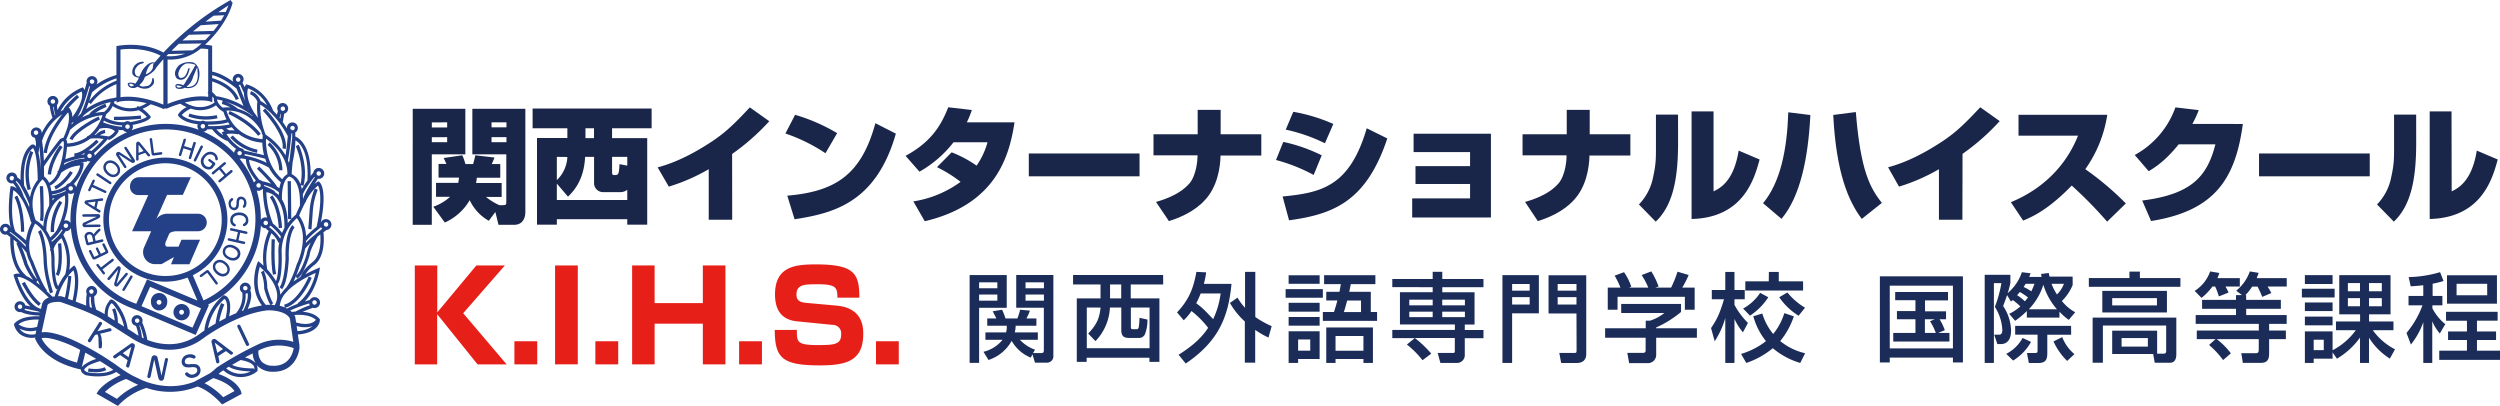 <svg xmlns="http://www.w3.org/2000/svg" viewBox="0 0 916.11 148.77"><defs><style>.cls-1{fill:#244086;}.cls-2{fill:#192649;}.cls-3{fill:#e71f19;}.cls-4{fill:#1b2c58;}</style></defs><g id="レイヤー_2" data-name="レイヤー 2"><g id="レイヤー_1-2" data-name="レイヤー 1"><path class="cls-1" d="M45.05,106.56a.45.45,0,0,0,.63-.17l2.86-4.77a.47.47,0,0,0-.15-.63.49.49,0,0,0-.64.15l-2.85,4.79A.46.46,0,0,0,45.05,106.56Z"/><path class="cls-1" d="M39.56,102.54a.47.47,0,0,0,.65-.07l3-3.62s0,0,.05,0,0,.07,0,.11l-1.37,4.83a.86.86,0,0,0,.26,1,.82.82,0,0,0,1.18-.08l3.4-4a.45.45,0,1,0-.69-.59l-3.2,3.79s0,0-.06,0a.45.45,0,0,1,0-.11l1.24-4.39c.26-.94.3-1.37-.07-1.68a.77.77,0,0,0-1.1.15l-3.4,4A.47.47,0,0,0,39.56,102.54Z"/><path class="cls-1" d="M36.09,96.88a.42.42,0,0,0-.6-.08.44.44,0,0,0-.08.61l2.3,3a.42.42,0,0,0,.6.07.43.43,0,0,0,.09-.6l-.87-1.14,4-3.09a.47.47,0,0,0,.09-.65.47.47,0,0,0-.65-.09L37,98Z"/><path class="cls-1" d="M37.55,89.81,38.62,92c.05.11,0,.15,0,.19L36.94,93l-1-2.09a.42.42,0,0,0-.57-.19.44.44,0,0,0-.21.57l1,2.08-1.41.69a.2.2,0,0,1-.31-.1l-1-2.12a.44.44,0,0,0-.59-.2.45.45,0,0,0-.22.6l1.11,2.28a.82.82,0,0,0,1.14.5l4.35-2.11a.67.67,0,0,0,.34-1l-1.21-2.51a.44.44,0,0,0-.58-.19A.43.43,0,0,0,37.55,89.81Z"/><path class="cls-1" d="M37.33,87.7l-2.28.56-.33-1.37a1.69,1.69,0,0,1,.38-.7l1.64-1.69a.42.42,0,0,0,.09-.4.45.45,0,0,0-.52-.33,6.66,6.66,0,0,0-1.42,1.36,2.86,2.86,0,0,0-.54.8,1.77,1.77,0,0,0-2-.91,1.69,1.69,0,0,0-1.28,2.24l.48,2a.76.76,0,0,0,.92.6l5.07-1.24a.47.47,0,0,0,.34-.56A.45.45,0,0,0,37.33,87.7Zm-4.81,1.17a.16.16,0,0,1-.18-.12l-.41-1.66c-.12-.5-.07-1,.61-1.18a1,1,0,0,1,1.22.74l.44,1.81Z"/><path class="cls-1" d="M36.33,83.18a.46.46,0,1,0,0-.91l-5,.06s-.06,0-.06,0,0,0,.09-.07l4.13-1.93c.88-.41,1.24-.66,1.24-1.15a.78.78,0,0,0-.85-.73l-5.28.06a.47.47,0,0,0-.46.46.47.47,0,0,0,.48.45l4.73,0s0,0,.06,0l-.09.05L30.8,81.55a.88.88,0,0,0-.58.84.83.83,0,0,0,.83.86Z"/><path class="cls-1" d="M31.32,74.81l4.82,3a.55.55,0,0,0,.21.1c.29.07.43-.14.49-.38s0-.38-.25-.52l-1.22-.75.55-2.51,1.42-.16c.26,0,.38-.08.44-.37s0-.5-.28-.56a.59.59,0,0,0-.23,0l-5.65.75A.75.75,0,0,0,31,74,.77.77,0,0,0,31.32,74.81Zm.8-.57L35,73.89l-.41,1.92L32.11,74.3s0,0,0,0S32.11,74.24,32.12,74.24Z"/><path class="cls-1" d="M38.74,69.88l-4.63-2.16.61-1.3a.41.41,0,0,0-.22-.56.42.42,0,0,0-.57.19l-1.59,3.43a.43.43,0,1,0,.78.37l.61-1.3,4.62,2.14a.46.46,0,0,0,.62-.21A.45.45,0,0,0,38.74,69.88Z"/><path class="cls-1" d="M40.62,66.67,36,63.58a.46.46,0,0,0-.63.12.47.47,0,0,0,.13.65l4.63,3.08a.46.46,0,0,0,.64-.12A.47.47,0,0,0,40.62,66.67Z"/><path class="cls-1" d="M40.88,58.81a2.54,2.54,0,0,0-2.31.75c-.88.92-1.15,2.63.51,4.2,2,1.91,3.65,1,4.29.36s1.29-2.49-.55-4.23A3.55,3.55,0,0,0,40.88,58.81Zm1.82,4.68c-.67.71-1.83.71-2.92-.33-1.37-1.31-1.07-2.43-.55-3s1.72-.81,3,.37A2.79,2.79,0,0,1,43.1,62,1.63,1.63,0,0,1,42.7,63.49Z"/><path class="cls-1" d="M46.41,54a.47.47,0,0,0-.64-.14.45.45,0,0,0-.13.64l2.56,4s0,0,0,.06l-.09,0L43.91,55.8a.93.93,0,0,0-1,0,.84.84,0,0,0-.27,1.17l2.85,4.43a.47.47,0,0,0,.64.14.45.45,0,0,0,.13-.63l-2.68-4.17s0-.06,0-.06,0,0,.1,0l3.83,2.48c.82.53,1.22.7,1.62.43a.77.77,0,0,0,.18-1.1Z"/><path class="cls-1" d="M54.85,56.59,51.22,52.2a.77.77,0,0,0-.85-.25.8.8,0,0,0-.48.72v5.7a.75.75,0,0,0,0,.23c.1.27.36.28.59.21s.3-.23.3-.49V56.88L53.2,56l.91,1.11c.15.2.25.29.53.19s.43-.26.33-.53A.58.58,0,0,0,54.85,56.59ZM50.78,56l0-2.92,0,0,0,0,1.82,2.26Z"/><path class="cls-1" d="M59,55.73l-2.5.33c-.05,0-.07,0-.08-.06l-.67-5a.45.45,0,0,0-.51-.41.46.46,0,0,0-.39.52l.7,5.31c.06.45.42.63.89.57l2.68-.35a.44.44,0,0,0,.36-.49A.43.43,0,0,0,59,55.73Z"/><path class="cls-1" d="M71.43,52a.49.49,0,0,0-.58.31l-.64,2.07-2.75-.87.64-2.05a.46.46,0,1,0-.87-.27L65.56,56.6a.45.45,0,0,0,.3.57.44.44,0,0,0,.57-.3l.78-2.51,2.75.85-.77,2.51a.45.45,0,0,0,.3.57.46.46,0,0,0,.57-.3l1.67-5.39A.46.46,0,0,0,71.43,52Z"/><path class="cls-1" d="M74.1,53.35a.46.46,0,0,0-.61.22l-2.48,5a.46.46,0,0,0,.82.41l2.48-5A.46.46,0,0,0,74.1,53.35Z"/><path class="cls-1" d="M78,61.44l.76-1a.62.62,0,0,0-.19-.93L77,58.34a.43.43,0,0,0-.6.09.44.44,0,0,0,.09.61l1.27.94a.09.09,0,0,1,0,.14l-.58.78c-.23.32-1,.43-1.8-.13a2.09,2.09,0,0,1-.2-3.11,2.12,2.12,0,0,1,3-.74,1.5,1.5,0,0,1,.66,1c.1.46.09.66.25.8s.6-.07.66-.14a1.15,1.15,0,0,0,0-.85,2.6,2.6,0,0,0-1-1.55c-1.2-.89-3-.86-4.39,1a2.92,2.92,0,0,0,.41,4.34,2.88,2.88,0,0,0,2.08.56A1.57,1.57,0,0,0,78,61.44Z"/><path class="cls-1" d="M85.14,62.45a.48.48,0,0,0-.66-.06l-1.64,1.39L81,61.58l1.66-1.39a.46.46,0,0,0-.59-.7l-4.32,3.62a.45.45,0,0,0,.58.7l2-1.69,1.85,2.22-2,1.68a.45.45,0,1,0,.58.7l4.33-3.62A.47.47,0,0,0,85.14,62.45Z"/><path class="cls-1" d="M85.36,73.35a.52.52,0,0,0,.08-.39.47.47,0,0,0-.58-.37,2.3,2.3,0,0,0-1,2.69A2,2,0,0,0,86.14,77a1.68,1.68,0,0,0,1.33-1.5,6.26,6.26,0,0,0,.09-1,2.65,2.65,0,0,1,.25-1.31A.72.72,0,0,1,88.2,73a1.05,1.05,0,0,1,1.2.94,1.84,1.84,0,0,1-.34,1.47.49.49,0,0,0-.08.41.43.43,0,0,0,.56.3c.43-.09,1-1.19.7-2.33A2,2,0,0,0,88,72.07a1.54,1.54,0,0,0-1.26,1.45,4.76,4.76,0,0,0-.09.94,2.89,2.89,0,0,1-.27,1.37.77.77,0,0,1-.44.25c-.48.11-1.1-.09-1.31-1A1.42,1.42,0,0,1,85,73.68C85,73.62,85.31,73.39,85.36,73.35Z"/><path class="cls-1" d="M87.63,77.86c-1.63,0-3.25.87-3.25,2.75A2.25,2.25,0,0,0,86,83a.5.5,0,0,0,.42-.48c0-.26-.07-.29-.62-.66a1.35,1.35,0,0,1-.31-.39,1.57,1.57,0,0,1-.19-.8c0-1.63,1.69-1.83,2.33-1.83,1.41,0,2.46.7,2.46,1.9a1.33,1.33,0,0,1-.46,1c-.06.05-.4.26-.45.31a.55.55,0,0,0-.17.4.48.48,0,0,0,.46.45A2.08,2.08,0,0,0,91,80.71C91,78.88,89.46,77.84,87.63,77.86Z"/><path class="cls-1" d="M90.33,84.83l-5.5-1.23a.44.44,0,0,0-.55.34.46.46,0,0,0,.34.55l2.56.57-.64,2.81L84,87.3a.48.48,0,0,0-.56.34.46.46,0,0,0,.35.55l5.51,1.24a.46.46,0,0,0,.54-.34.47.47,0,0,0-.35-.56l-2.1-.47.63-2.8,2.11.46a.45.45,0,0,0,.55-.34A.47.47,0,0,0,90.33,84.83Z"/><path class="cls-1" d="M83.65,95a3.61,3.61,0,0,0,2.17.46,2.54,2.54,0,0,0,2-1.38c.57-1.15.34-2.86-1.72-3.88-2.46-1.23-3.79.08-4.2.9C81.39,92.12,81.38,93.89,83.65,95Zm-1-3.48c.44-.88,1.56-1.22,2.9-.54,1.7.85,1.73,2,1.39,2.68s-1.4,1.28-2.93.51a2.93,2.93,0,0,1-1.29-1.08A1.69,1.69,0,0,1,82.7,91.54Z"/><path class="cls-1" d="M79.32,100.29a3.81,3.81,0,0,0,2,1,2.6,2.6,0,0,0,2.27-.86c.84-1,1-2.68-.7-4.18-2.09-1.81-3.7-.85-4.31-.16S77.4,98.63,79.32,100.29Zm0-3.61c.64-.74,1.81-.79,2.94.2,1.44,1.24,1.18,2.36.69,2.94s-1.68.9-3-.23a2.83,2.83,0,0,1-1-1.38A1.64,1.64,0,0,1,79.27,96.68Z"/><path class="cls-1" d="M76,100l3,4.09a.46.46,0,1,0,.74-.55l-3.18-4.3a.69.69,0,0,0-1.05-.06l-2.18,1.6a.44.44,0,0,0,.52.7l2-1.49S76,100,76,100Z"/><path class="cls-1" d="M72.58,78.32H61.48a5.15,5.15,0,0,0-4.17,1.9l3.91-8.8H67l2.93-6.48H51a3.25,3.25,0,0,0-3.34,3.19A3,3,0,0,0,51,71.47h3.34L48.4,84.74h7l-2.51,5.69a4.43,4.43,0,0,0,3.5,6.36h2.79l4.55-2.58-1.07,2.64H69.4l3.91-9H66.49L65.42,90.4h-4c-1,0-1-1.07-.63-1.92l1.11-2.57c.32-1.08,2.54-1.17,2.54-1.17h8.12a3.21,3.21,0,0,0,0-6.42Z"/><path class="cls-1" d="M58.28,113.76a3,3,0,0,0,3-3,3,3,0,1,0-5.95,0,3,3,0,0,0,3,3Zm-.62-3.61a.9.9,0,0,1,.62-.25.89.89,0,0,1,.63.25.88.88,0,1,1-1.25,1.25.85.85,0,0,1-.26-.62A.88.88,0,0,1,57.66,110.15Z"/><path class="cls-1" d="M66.55,117.38a2.92,2.92,0,0,0,2.1-.87,3,3,0,0,0,.87-2.11,3,3,0,0,0-3-3,3,3,0,0,0-2.11,5.08A2.92,2.92,0,0,0,66.55,117.38Zm-.63-3.61a.91.91,0,0,1,1.25,0,.91.91,0,0,1,.26.63.9.9,0,0,1-.88.9.9.9,0,0,1-.63-1.53Z"/><path class="cls-1" d="M40.15,120.26l-4.45,1.12,1.55-2.44a.6.6,0,1,0-1-.64l-3.91,6.14a.6.6,0,1,0,1,.65l1.49-2.34.9-.22a3.8,3.8,0,0,1,.35,1.58l.08,3.09a.43.43,0,0,0,.24.38.64.64,0,0,0,.87-.15,8.39,8.39,0,0,0,0-2.8,5,5,0,0,0-.58-2.33l3.84-.94a.37.37,0,0,0,.24-.18.59.59,0,0,0-.12-.77A.85.85,0,0,0,40.15,120.26Z"/><path class="cls-1" d="M49,125.94a1,1,0,0,0-1.13,0l-6.1,4.29a.74.74,0,0,0-.22.21c-.22.31-.05.59.22.78s.47.14.74-.05L44,130.1,46.77,132l-.51,1.82c-.1.32-.11.48.21.71s.6.26.82-.06a.71.71,0,0,0,.11-.28l2-7.19A1,1,0,0,0,49,125.94Zm-1.88,4.95L45,129.4l3.07-2.23s0,0,.06,0,0,0,0,0Z"/><path class="cls-1" d="M61.17,131.19a.6.6,0,0,0-.71.46l-1.28,6.06s0,.06,0,.06,0-.07,0-.12l-1.41-6.42a1.15,1.15,0,0,0-.9-1,1.1,1.1,0,0,0-1.33.82L54,137.82a.6.6,0,0,0,.46.72.62.62,0,0,0,.72-.47l1.34-6.34s0-.08,0-.08,0,0,0,.13l1.29,5.83c.28,1.24.49,1.77,1.11,1.9a1,1,0,0,0,1.18-.87l1.43-6.74A.59.59,0,0,0,61.17,131.19Z"/><path class="cls-1" d="M71.17,133.43a6.85,6.85,0,0,0-1.28,0,3.43,3.43,0,0,1-1.75-.12.9.9,0,0,1-.37-.46,1.37,1.37,0,0,1,1-1.7c.63-.24,1-.17,2,.19a.66.66,0,0,0,.53,0,.56.56,0,0,0,.32-.77c-.21-.55-1.7-1.06-3.15-.54a2.63,2.63,0,0,0-1.82,3.16,2,2,0,0,0,2.09,1.41,6.46,6.46,0,0,0,1.24,0,3.42,3.42,0,0,1,1.82.13,1,1,0,0,1,.41.51c.22.61.07,1.44-1.11,1.88a1.86,1.86,0,0,1-1.84-.18l-.5-.46a.67.67,0,0,0-.51,0,.62.62,0,0,0-.39.81,3,3,0,0,0,3.66.92,2.59,2.59,0,0,0,1.84-3.31A2.16,2.16,0,0,0,71.17,133.43Z"/><path class="cls-1" d="M85,128.88l-5.94-4.51a1,1,0,0,0-1.55,1l1.69,7.26a1.26,1.26,0,0,0,.11.29.52.52,0,0,0,.8.09c.34-.22.32-.39.25-.71L80,130.48l2.81-1.83,1.49,1.15c.26.2.41.29.74.07s.46-.46.25-.77A.74.74,0,0,0,85,128.88Zm-5.37.42-.91-3.68s0,0,0-.05,0,0,0,0l3,2.34Z"/><path class="cls-1" d="M88.07,119.3a.59.59,0,1,0-1.07.52l3.12,6.56a.6.6,0,1,0,1.08-.51Z"/><path class="cls-1" d="M72,23.76a4.38,4.38,0,0,0-1-.79,6.34,6.34,0,0,0-5.45,1s-2.55,2.34-.83,4.69a2.36,2.36,0,0,0,3.24-.14s1-.7,1.52-3.25c0,0-.07-1-.62.21,0,0-.62,2.63-1.86,2.91,0,0-1.66.89-1.66-1.46,0,0,.48-2.82,2.9-3.65a6.91,6.91,0,0,1,3,.34,1.4,1.4,0,0,1,.43.28,1.52,1.52,0,0,0-.29.34s-2.14,3.93-3.11,5.31a11.94,11.94,0,0,1-1.06,1.7,5.68,5.68,0,0,0-1.69-.46s-1.58-.28-1.17,1.17c0,0,.41,1.1,2.9.41a3.13,3.13,0,0,0,.5-.23,1.84,1.84,0,0,0,.25.09s3.93.77,4.76-2.82c0,0,1.1-3.38-.66-5.47A.31.31,0,0,0,72,23.76Zm-5.71,8.17s-1.31.55-1.59-.4c0,0-.3-.63,2,.2A.74.74,0,0,1,66.24,31.93Zm2.41-.06-.33-.16a6.21,6.21,0,0,0,2.4-3.57l1.44-3.44a3.43,3.43,0,0,1,.14,1.51S73.54,31.93,68.65,31.87Z"/><path class="cls-1" d="M32.47,135l-.25,1.18c.16,0,3.94.8,6.71-.51l-.51-1.08C36,135.69,32.5,135,32.47,135Z"/><path class="cls-1" d="M120.85,80.86a2,2,0,0,0-3.36,1.06,0,0,0,0,0,0,0c2.55-12.51-.14-15-.47-15.25l-.32-.24-.34.2a7.75,7.75,0,0,0-1.14.86c.44-.7.87-1.36,1.28-2a3,3,0,0,0,.32.06,2,2,0,0,0,2-2,2,2,0,0,0-.59-1.42,2,2,0,0,0-1.41-.59,2,2,0,0,0-2,1.73c-.17.2-.51.62-1,1.2.2-11.15-4.17-13.87-5.62-14.46,0-.6,0-1.11,0-1.48a2.16,2.16,0,0,0,.35-.24,2,2,0,0,0-1.42-3.43,2,2,0,0,0-2,2,1.18,1.18,0,0,0,.06.27c-.53-.86-1-1.65-1.58-2.38.32-1.72.46-2.62.53-3.09a2.07,2.07,0,0,0,.87-.48,2,2,0,0,0,.59-1.42,2,2,0,0,0-.59-1.41,2,2,0,0,0-1.42-.6,2,2,0,0,0-2,2,2,2,0,0,0,.26.93l-.39,1.34c-.46-.52-.9-1-1.33-1.42-3.17-8-9.26-9.54-9.52-9.59l-.41-.1-.23.35a4.21,4.21,0,0,0-.31.7l-.81-1.71h0a1.9,1.9,0,0,0,.42-1.17,2,2,0,0,0-4,0,2,2,0,0,0,.23.9c-3.94-2.83-6.62-3.54-7.76-3.73V16.76l-.6-.12s-.8-.14-2-.25C83.64,8.51,85.19,1.21,85.26.88L85,.84,84.52,0A102.13,102.13,0,0,0,59.9,19.26c-7.49-4.14-16.25-2.55-16.64-2.47l-.6.11V27.49A23.84,23.84,0,0,0,35.33,31a2,2,0,0,0,.37-1.11,2,2,0,0,0-4,0,2.45,2.45,0,0,0,.08.39C31.55,31.11,31.3,32,31,33a2.52,2.52,0,0,0-.37-.68L30.36,32l-.4.15a17.4,17.4,0,0,0-8.91,8.18,9.62,9.62,0,0,1-.16-1.89,2,2,0,0,0,.49-1.28,2,2,0,0,0-2-2,2,2,0,0,0-2,2A2,2,0,0,0,18,38.6c.07.08.17.1.24.16a17.94,17.94,0,0,0,1,4.41,19.12,19.12,0,0,0-4,5.76,3.23,3.23,0,0,0,.06-.33A2,2,0,1,0,11.78,50a1.88,1.88,0,0,0,1,.5,8.38,8.38,0,0,1,.39,3.19,2.07,2.07,0,0,0-.43-.49,1,1,0,0,0-.92-.23l-.09,0-.09,0c-3.81,2.52-4.19,9.39-4.1,13.05a3.38,3.38,0,0,0-1.23-1,2,2,0,0,0-.54-1.22,2,2,0,0,0-1.42-.58,2,2,0,0,0-2,2,2,2,0,0,0,.59,1.41,2,2,0,0,0,1.42.6,1.3,1.3,0,0,0,.39-.09A10,10,0,0,1,6.14,69.1a4,4,0,0,0-1.66-.83l-.58-.08-.09.57c-.07.42-1.38,9.13.18,14.89l-.05,0A1.93,1.93,0,0,0,2,82a2,2,0,0,0-2,2,2,2,0,0,0,.58,1.42A2,2,0,0,0,2,86a1.34,1.34,0,0,0,.45-.1c.27.19.76.56,1.34,1-.07,1.2-.33,8.74,3.49,13.46a3.19,3.19,0,0,0-1.92.1l-.43.23.13.47c.11.38,2.15,7.41,6.08,11.13l-1.9-.4a1.93,1.93,0,0,0-.49-.91,2,2,0,0,0-1.42-.59,2,2,0,0,0-2,2,2,2,0,0,0,2,2,1.85,1.85,0,0,0,.41-.07c.68.39,2.55,1.18,6.73,1.3l-.06.3c-2-.1-6.71,0-9.07,2.57l-.19.23,0,.29a6.29,6.29,0,0,0,2.59,3.74,7.54,7.54,0,0,0,5.55.86l.08,0-.6.18c.1.34,2.64,8.17,15.88,11.38l1,.23s0,.07,0,.11c0,.77.64,1.43,1.81,2l.06,0h.06c.29.07,6.78,1.48,11-1.23l.1.09,1.55,1.07c-6.14,2.72-8.18,5.73-8.27,5.88l-.59.92.95.55,6.18,3.55.71.41.56-.6a24.42,24.42,0,0,1,9.87-6h0a26.91,26.91,0,0,0,18.74-.52c.94.3,4.39,1.62,8.47,6l.55.58.71-.38,5.71-3.09.73-.39-.21-.81c0-.17-1.17-4-8.26-6.5.32-.27.54-.48.65-.58.36-.26.74-.51,1.13-.75a9.51,9.51,0,0,0,12.34.38l.16-.14,0-.21a3.13,3.13,0,0,0-.36-2.07,3.65,3.65,0,0,0,.45.51,7.76,7.76,0,0,0,5.56,2.05c7.31.13,9.6-6,9.78-9.18h-.28l.27-.2-.63-4.27c8-.67,8.07-5.11,8.07-5.3V117l-.15-.17c-1.56-1.8-4-2.41-6.17-2.57,1.7-.74,3.57-1.4,3.6-1.41l0-.12a2,2,0,0,0,2.19-.43,2,2,0,0,0,0-2.84,2,2,0,0,0-3.14.45c-.27.08-.94.27-1.87.58C116,106,117,99.36,117.09,99.06l.15-1.07-1,.43c-1.61.7-3,1.37-4.29,2.06A12.75,12.75,0,0,1,115.33,97c3.91-3.19,3.39-10.18,3.19-11.89.64-.47,1.06-.76,1.17-.85a1.89,1.89,0,0,0,1.16-.53,2,2,0,0,0,.59-1.41A2,2,0,0,0,120.85,80.86ZM116.23,63a.83.83,0,0,1,1.15,0,.86.86,0,0,1,.24.58.81.81,0,0,1-1.39.57.78.78,0,0,1-.24-.57A.82.82,0,0,1,116.23,63ZM5.06,65.53a.78.78,0,0,1-.72.59.84.84,0,0,1-.58-.24.83.83,0,0,1,0-1.15.84.84,0,0,1,.58-.24.8.8,0,0,1,.57.24.82.82,0,0,1,.24.56.83.83,0,0,0-.19.18ZM2,84.79a.82.82,0,0,1-.57-.24A.86.86,0,0,1,1.19,84a.8.8,0,0,1,.24-.57.81.81,0,0,1,1.15,0,.8.8,0,0,1,.24.57A.83.83,0,0,1,2,84.79Zm5.33,28.4a.82.82,0,0,1-.81-.81.8.8,0,0,1,.24-.58.82.82,0,0,1,1.14,0,.81.81,0,0,1-.57,1.39Zm107.35-2.93a.82.82,0,0,1,1.16,0,.83.83,0,0,1,.23.58.81.81,0,0,1-.81.81.84.84,0,0,1-.58-.24.81.81,0,0,1-.23-.57A.83.83,0,0,1,114.68,110.26ZM116.53,68c.56,1,1.81,4.64-.52,15.11a50.61,50.61,0,0,0-3.87,3.43A13.72,13.72,0,0,0,109.61,79c.22-.53.71-1.7,1.4-3.11h.06v-.13c.28-.57.59-1.18.93-1.79l.15,0a1.72,1.72,0,0,1,0-.36A17.88,17.88,0,0,1,116.53,68Zm-4.17,25.14c-.52,1.84-2.13,6.47-3.76,7.74.7-1.77,1.15-3.2,1.2-3.39a26.93,26.93,0,0,0,2-6.33,22.56,22.56,0,0,1,2.08-2.27A15.67,15.67,0,0,0,112.36,93.11ZM99.42,111.69l.69-.61c-.8-.91-1.82-4.29-2.17-5.57a15.75,15.75,0,0,0-1.3-6.36l-1,.57h0a15.23,15.23,0,0,1,1.16,5.92v.06l0,.07c.13.47,1.21,4.42,2.3,5.91-.65,0-1.08,0-1.14,0l-.53.07c-4.36-4.92-2.9-11.73-2.22-14,2.15,1.9,8.77,8.39,5.45,14.11C100.19,111.74,99.78,111.71,99.42,111.69ZM90,107.59a1.87,1.87,0,0,0,.73-.18c.18.91.18,2.88-1.53,6.33l-.65.24A11.34,11.34,0,0,0,90,107.59Zm-.92-2a.82.82,0,0,1,.23-.58.83.83,0,0,1,.58-.23.81.81,0,0,1,.57.23.78.78,0,0,1,.24.58.81.81,0,0,1-.81.81.84.84,0,0,1-.58-.24A.79.79,0,0,1,89.11,105.61Zm2.62.84a2,2,0,0,0,.2-.84,2,2,0,0,0-.6-1.42,1.93,1.93,0,0,0-1.41-.59,2,2,0,0,0-2,2A2,2,0,0,0,88.5,107a1.15,1.15,0,0,0,.29.2,10,10,0,0,1-2.27,7.57c-.88.36-1.74.76-2.56,1.14.63-3.14.51-5.4-.39-6.69a2.08,2.08,0,0,0-1.45-1l-.26,0-.19.17a19.64,19.64,0,0,0-6.79,12.74c-.77.51-1.23.86-1.31.92-7.28,5.64-14.84,4.34-19.58,2.5a25.44,25.44,0,0,0-1.88-6.36,2.11,2.11,0,0,0,.13-.7,1.93,1.93,0,0,0-.59-1.42,2,2,0,0,0-1.41-.59,2,2,0,0,0-1.42,3.43,2,2,0,0,0,1,.49,17.72,17.72,0,0,1,.93,3.61,15.11,15.11,0,0,1-1.55-1s-1-.64-2.39-1.51a19.88,19.88,0,0,0-4.41-9.77l0,0,0,0c-.86-.77-1.5-1.19-2-.89a.72.72,0,0,0-.33.46,7,7,0,0,0-1.7,4.82,32.71,32.71,0,0,0-3.07-1.61,12.69,12.69,0,0,1-.74-5,1.3,1.3,0,0,0,.44-.29,2,2,0,0,0,.59-1.42,2,2,0,0,0-2-2,2,2,0,0,0-2,2,1.93,1.93,0,0,0,.2.85A19.82,19.82,0,0,0,31.6,112c-1.33-.55-2.66-1-3.87-1.51,2.17-9.52-.05-12.63-.15-12.77l-.38-.48-.48.38a15.61,15.61,0,0,0-1.33,1.24,20.39,20.39,0,0,0-2.11-12.67L23.2,86c.39-.55.68-1,.84-1.28l.1,0a2,2,0,0,0,1.42-.58,2.18,2.18,0,0,0,.41-.61,34.77,34.77,0,0,0,23.11,29.68v0l1,.41,20.64,8.7,1,.4.41-.94,4-9,.43-1-.36-.16A34.75,34.75,0,0,0,95.61,82.64a2.59,2.59,0,0,0,.32.44,2,2,0,0,0,1.42.58,2.65,2.65,0,0,0,.3-.06l-.18.26c.26.18.62.46,1,.79a24,24,0,0,0-1.9,12.73c-.78-.74-1.33-1.19-1.36-1.21l-.63-.48-.29.75c-.15.38-3.4,9,1.7,15.49a36,36,0,0,0-5.23,1.29C92.51,109.29,92.08,107.26,91.73,106.45Zm-10.68,4.63A27.79,27.79,0,0,0,79,118.56c-1,.61-2,1.19-2.76,1.69a19,19,0,0,1,6-10.7,1.27,1.27,0,0,1,.42.44c.42.67,1,2.39,0,6.62-.82.41-1.6.83-2.34,1.23a30.27,30.27,0,0,1,1.9-6.28ZM52,123.67a16.38,16.38,0,0,0-.94-4.34,1.13,1.13,0,0,0,.2-.13A25.56,25.56,0,0,1,52.68,124Zm-1.73-5.36a.83.83,0,0,1-.58-.24.8.8,0,0,1-.24-.57.84.84,0,0,1,.24-.58.78.78,0,0,1,.58-.23.75.75,0,0,1,.57.23.8.8,0,0,1,.24.58A.82.82,0,0,1,50.24,118.31Zm-8.08-5.37-1.1.46h0a13.35,13.35,0,0,1,.94,4.08l-2.51-1.59c-.08-1.15,0-3.42,1.37-4.81a5.56,5.56,0,0,1,.63.51,19.09,19.09,0,0,1,3.95,8.09l-2.28-1.46A13,13,0,0,0,42.16,112.94Zm-8.67-5.3a.83.83,0,0,1-.58-.23,1.5,1.5,0,0,0,0-.17h-.11a.87.87,0,0,1-.16-.4.88.88,0,0,1,.24-.58.84.84,0,0,1,.58-.23.79.79,0,0,1,.8.81A.8.8,0,0,1,33.49,107.64Zm-.6,4.85a14.7,14.7,0,0,1-.11-3.79,2.56,2.56,0,0,0,.48.1,14.86,14.86,0,0,0,.45,4C33.44,112.71,33.17,112.6,32.89,112.49Zm-13.7-3.76c-.76-.77-1.47-1.47-2.16-2.1l.19-.15c-2.08-2.68-5.13-10.73-5.16-10.82l0,0,0,0c-3.11-5.6-.17-11.94.79-13.73,1.22.78,4.44,3.32,5.57,9.25-.11.31-.19.55-.2.59l.32.09a23.81,23.81,0,0,1,.28,3.33c0,.87-.1,8.76,1.85,10.89l.34-.32a27.65,27.65,0,0,0-1,2.92C19.72,108.64,19.45,108.68,19.19,108.73Zm-5.42-6c.28.59.56,1.16.85,1.71-.46-.38-.91-.74-1.33-1Zm-3.71-6.18a50.38,50.38,0,0,0-2.17-6.06,17,17,0,0,1,1.83,2.22A11.87,11.87,0,0,0,11,96.09c.09.26,1.25,3.34,2.65,6.32C12.34,101.22,10.66,97.91,10.06,96.59Zm6-35.54c.42-.63,3.66-5.36,6.63-9.06a1,1,0,0,1,.49-.25s.25.28.19,1.49a32.34,32.34,0,0,1-.84,5.64l0,0,0,0a24.55,24.55,0,0,1-1.2,3.76c-.21.16-.35.3-.39.33l.17.16A7.54,7.54,0,0,1,18,67a5.75,5.75,0,0,0-1.84-2.32C16.12,63.36,16.12,62.17,16.1,61.05Zm6.26,2.37a12.68,12.68,0,0,1,7-2.74c-.15,1.06-.83,3.53-3.8,6.46a2,2,0,0,0-1.4,1,12.55,12.55,0,0,1-5.29,1.94,14.67,14.67,0,0,0-.51-2A8.74,8.74,0,0,0,22.36,63.42ZM26.92,45c-.27.21-.48.37-.71.57,0-.18.05-.32.08-.48a3.62,3.62,0,0,0,.61-.46c-.06.11-.15.23-.16.25Zm10.65-2.83a15.52,15.52,0,0,1-4.94,7.48,1.32,1.32,0,0,0-.78.46l.08.06a14.06,14.06,0,0,1-7.32,2.4,3.14,3.14,0,0,0-.36-1.48,27.22,27.22,0,0,0,1.4-3.45A20.28,20.28,0,0,1,37.57,42.21Zm-8.08,1.21.33-.32.1.08ZM42.66,30.83v4.84l-1.12.3-.19,0a23.17,23.17,0,0,0-9.75,4c.3-.78.59-1.61.86-2.42l.85.54h0A21.74,21.74,0,0,1,42.66,30.83Zm1,6.44s3.69-1,10.07.54A12.74,12.74,0,0,1,51,39.12c-.36-.18-.6-.29-.63-.32l-.22.55a10.39,10.39,0,0,1-8.41-1.57c.1-.28.17-.5.23-.67l.73-.19v.65ZM61.67,19.81l6.13-.14a16.36,16.36,0,0,1-6.85.9Zm11.23-3a14.69,14.69,0,0,1-2.34,1.63l-7.69.17c.87-.87,1.75-1.72,2.66-2.55l8.36-.13C73.56,16.2,73.25,16.5,72.9,16.79ZM56.25,23.45l-.1.11,0,.14-.17,1,.1,0a3.83,3.83,0,0,1-2.37,2.41,2.26,2.26,0,0,0-.29.14s0-.05,0-.07.63-2.83,1.94-3.72c0,0,.73-.44,1-.21A.47.47,0,0,0,56.25,23.45Zm3.94,16.3h.71l0,.1a1.9,1.9,0,0,1,.28-.1h.19v-.08A43.35,43.35,0,0,1,66.05,38a17.06,17.06,0,0,0,2.34,1.25,7.94,7.94,0,0,0-3.07,2.59l-.15.29.16.28c.06.12,1.5,2.45,7.15,3.12a1.87,1.87,0,0,0-.14.71,2,2,0,0,0,.49,1.3,35,35,0,0,0-12.07-2.14,34.61,34.61,0,0,0-12.59,2.36,2,2,0,0,0,.54-1.37,1.78,1.78,0,0,0-.12-.6c5.34-1.05,6.37-2.34,6.51-2.6l.19-.34-.23-.32a12.75,12.75,0,0,0-2.83-2.66,15.51,15.51,0,0,0,3-1.66A41.22,41.22,0,0,1,60.07,40ZM76.8,37.12l1,.32V35.37c.16.17.35.37.57.64a3.32,3.32,0,0,0,.23,1.56A9.22,9.22,0,0,1,70,38.63l0-.12-.15.06a16.1,16.1,0,0,1-2.15-1C73.59,36.17,76.76,37.11,76.8,37.12Zm7.66,2.27a12.22,12.22,0,0,0-2.33,0l-.49.07c-1.68-1.24-2-2.35-2.11-3a17.43,17.43,0,0,1,2.06.43L81.3,38.1h0A14.76,14.76,0,0,1,84.46,39.39Zm25.32,32a26.82,26.82,0,0,1,.11,4c-.76,1.58-1.29,2.84-1.45,3.27a14.91,14.91,0,0,0-1.69,1.57l-.16-13.86H105.4l.16,13.9h1.15a14.77,14.77,0,0,0-1.26,1.51c-.12-3.63-.8-6.57-2.12-8.69-.1-2.32.22-7.12,2.64-8.4.66.16,3.15,1.13,3.79,6.57a.24.24,0,0,1,0,.09ZM101.13,103a22.51,22.51,0,0,0-3.2-4.28h0a23.36,23.36,0,0,1,1.51-13.24A8.65,8.65,0,0,1,102,88.92l.32-.08A17.4,17.4,0,0,0,102,92C102.16,95.77,102,101.13,101.13,103ZM98.58,83.19a1.18,1.18,0,0,0,.19-.11,3,3,0,0,0,.29-.44,19.64,19.64,0,0,1,3.87,4c-.09.27-.15.57-.23.85A16.66,16.66,0,0,0,98.58,83.19ZM100,81.91h0a33.56,33.56,0,0,1-2.4-11.48,6,6,0,0,1,3.47,1.74,7.71,7.71,0,0,1,1,1.38,1.06,1.06,0,0,1,0,.15h.1c1.42,2.27,2.15,5.59,2.06,9.83h0a19.31,19.31,0,0,0-.88,1.82A20.69,20.69,0,0,0,100,81.91Zm-6-12.11a1.84,1.84,0,0,0,.66.12,2,2,0,0,0,1.43-.59.73.73,0,0,0,0-.09l.25.09v.46a37.54,37.54,0,0,0,1.56,10,2.15,2.15,0,0,0-.66-.13,2,2,0,0,0-1.66.9v-.19A34.83,34.83,0,0,0,94.06,69.8ZM76.68,96.56a22.73,22.73,0,1,0-16.08,6.66,23.06,23.06,0,0,0,8.15-1.51l3.59,8.43-17.51-7.37-.94-.4-.42.95-3.54,8a32.86,32.86,0,1,1,24.66-1.23l-3.93-9.24A22.73,22.73,0,0,0,76.68,96.56ZM60.6,101.13A20.65,20.65,0,1,1,81.24,80.48,20.51,20.51,0,0,1,60.6,101.13ZM73.67,113l-3.12,7.07-18.7-7.88L55,105.1ZM25.85,81.71a1.74,1.74,0,0,0-.29-.38,2,2,0,0,0-1.42-.59,2.14,2.14,0,0,0-.62.13,21.9,21.9,0,0,0,1.44-10s.05,0,.08-.06a1.85,1.85,0,0,0,.88.24,2,2,0,0,0,1.3-.5,35,35,0,0,0-1.4,9.75C25.82,80.81,25.83,81.26,25.85,81.71Zm-.9,1a.82.82,0,0,1-.81.82.77.77,0,0,1-.57-.25.8.8,0,0,1-.24-.57.81.81,0,0,1,1.39-.57A.79.79,0,0,1,25,82.75ZM19.12,71.59c0-.12,0-.23,0-.35A13.45,13.45,0,0,0,24,69.63a2.06,2.06,0,0,0,.12.35A18.79,18.79,0,0,1,19.12,71.59Zm.93,1c-.29.28-.56.6-.82.9,0-.25,0-.52,0-.76Zm5.06-3.56a.79.79,0,0,1,.81-.8.81.81,0,0,1,.57.23.81.81,0,0,1-.57,1.39.8.8,0,0,1-.58-.24A.78.78,0,0,1,25.11,69.08ZM30.62,60l0-.52-.51,0-.57,0a20.43,20.43,0,0,1,2.38-.22v-.34a2.14,2.14,0,0,0,.87.21,3,3,0,0,0,.31,0,35,35,0,0,0-5.2,9.51,2.09,2.09,0,0,0-.52-.94,1.67,1.67,0,0,0-.37-.24C30.79,63.34,30.64,60.15,30.62,60Zm3.82-3.9a41.89,41.89,0,0,0,5.17-5.26v0l.18.53a7.18,7.18,0,0,0,3.57-3.06l.18-.35-.23-.3-.08-.1a10.75,10.75,0,0,0,1.94.12.64.64,0,0,0,.11.16,2,2,0,0,0,1.35.58,35.24,35.24,0,0,0-11.89,8.65A1.85,1.85,0,0,0,34.44,56.11Zm4-8.53A6.28,6.28,0,0,0,35,49.48h-.38a16,16,0,0,0,1.9-2.33c3.24-.74,5,.38,5.61.94A6,6,0,0,1,39.91,50l-.68-.1c-1-.15-1.84-.25-2.64-.31a6.36,6.36,0,0,1,2-.83Zm8.28-.36a.74.74,0,0,1-.57-.24.8.8,0,0,1-.24-.57.86.86,0,0,1,.24-.58.83.83,0,0,1,1.15,0,.86.86,0,0,1,.24.58A.82.82,0,0,1,46.7,47.22Zm0-2.82a1.89,1.89,0,0,0-1.11.39,13.22,13.22,0,0,1-7.07-1.71c.19-.55.31-1,.38-1.2a7.4,7.4,0,0,0,2.34-3,11.77,11.77,0,0,0,9.55,1.52,11.31,11.31,0,0,1,3,2.47c-.57.38-2.14,1.19-6,1.88A1.92,1.92,0,0,0,46.7,44.4Zm-1.91,1.54a2,2,0,0,0-.09.47s0,0,0,.06a23.94,23.94,0,0,1-6.92-1.62c.1-.22.2-.43.29-.64A14.27,14.27,0,0,0,44.79,45.94Zm-12,12a.79.79,0,0,1-.57-.23.77.77,0,0,1-.24-.58.73.73,0,0,1,.24-.56.77.77,0,0,1,1.14,0,.73.73,0,0,1,.24.56A.81.81,0,0,1,32.75,57.93ZM73.53,46.26a.82.82,0,0,1,.81-.82.8.8,0,0,1,.58.24.82.82,0,0,1,.23.58.81.81,0,0,1-.81.81.82.82,0,0,1-.57-.24A.76.76,0,0,1,73.53,46.26Zm2.23,1.41a1.38,1.38,0,0,0,.19-.28l1.81,0a12.76,12.76,0,0,0,5.47,4.25l.06-.13a17.92,17.92,0,0,0,3.27,3.09A2,2,0,0,0,85.79,56l-.33-.35a35.16,35.16,0,0,0-10.92-7.41A2,2,0,0,0,75.76,47.67Zm.58-1.47a1.71,1.71,0,0,0-.1-.51c1.76,0,5.41-.13,7.36-.9.16.27.35.54.55.82A34.31,34.31,0,0,1,76.34,46.2Zm8.58.41a13.57,13.57,0,0,0,1.1,1.2,14.37,14.37,0,0,0-1.89-.05,4.31,4.31,0,0,1-1.22-.68A12.17,12.17,0,0,0,84.92,46.61Zm-3.38,2.46s.13.23.31.53a12.46,12.46,0,0,1-2.58-2.23c.69,0,1.39,0,2.11-.12a6.14,6.14,0,0,0,.88.84,2.51,2.51,0,0,0-.46.16l-.56.27ZM87,56.18a.78.78,0,0,1,.24-.57.79.79,0,0,1,.58-.25.81.81,0,0,1,.57.25.78.78,0,0,1,.24.57.82.82,0,0,1-1.63,0Zm.82,2a2,2,0,0,0,.69-.13c.21,0,.79.12,1.63.29-.06.81.14,3.51,3.64,7.86a2.23,2.23,0,0,0-.73.7,34.88,34.88,0,0,0-5.26-8.72Zm8.91,10c0-.08,0-.16,0-.22s0-.09,0-.14a13.17,13.17,0,0,1,5.49,2.63c0,.39-.06.77-.07,1.13-.07-.08-.12-.18-.19-.26a8.06,8.06,0,0,0-1.34-1l.14-.22A21.11,21.11,0,0,0,96.69,68.14Zm4.79.26C100.62,66.57,96,62,95,61l-.84.85c1.58,1.54,3.82,3.85,5.17,5.48a20,20,0,0,0-3.26-.93v0a2.09,2.09,0,0,0-1-.48c-3.42-4.06-3.78-6.55-3.78-7.34a25.8,25.8,0,0,1,7.25,2.86,17.48,17.48,0,0,0,4.39,5.36,12.67,12.67,0,0,0-.55,2.16Q101.95,68.69,101.48,68.4Zm-5.94-.48a.81.81,0,0,1-.82.8.78.78,0,0,1-.57-.24.81.81,0,0,1-.24-.56.85.85,0,0,1,.24-.59.81.81,0,0,1,.57-.23.83.83,0,0,1,.58.23A.85.85,0,0,1,95.54,67.92Zm1.23,13.16a.8.8,0,0,1,.58-.24.82.82,0,0,1,.81.81.81.81,0,0,1-.81.81.84.84,0,0,1-.58-.24.8.8,0,0,1,0-1.14Zm6.67-15.38c-5.76-4.94-6.12-12.25-6-14.91,2.21,1.59,8,6.42,7.83,13A4.94,4.94,0,0,0,103.44,65.7ZM97.7,59.64A31.52,31.52,0,0,0,89.58,57a2.21,2.21,0,0,0,.15-.56c1.42.3,4.85,1,7.46,1.73C97.34,58.68,97.51,59.15,97.7,59.64Zm-8.21-4.45a2.49,2.49,0,0,0-.29-.43A2,2,0,0,0,88,54.22,18.32,18.32,0,0,1,83,49.14,4.82,4.82,0,0,1,84,49a2.5,2.5,0,0,1,.25.09l0-.11a14.49,14.49,0,0,1,3.06.26l0-.22a16.81,16.81,0,0,0,8.81,3.25,23.61,23.61,0,0,0,.62,4.62C93.88,56.12,90.29,55.36,89.49,55.19ZM96.2,51C86.39,50.09,83.59,42.78,83,40.52c2.05-.09,8.42.27,12.64,7.34h0c.2.62.42,1.26.67,1.92C96.25,50,96.22,50.42,96.2,51ZM81.89,41A16.09,16.09,0,0,0,83,43.73c-2.37.87-7.66.76-7.72.76v0a2.17,2.17,0,0,0-.94-.26,2.14,2.14,0,0,0-.87.21c-4.44-.35-6.25-1.71-6.85-2.31a9.93,9.93,0,0,1,3.32-2.33,10.32,10.32,0,0,0,9.22-1.21A8.37,8.37,0,0,0,81.89,41ZM40.56,37.42A7.12,7.12,0,0,1,38.15,41a18.6,18.6,0,0,0-3.27.42,21.34,21.34,0,0,1,4.17-2.22L38.61,38c-.5.2-4.86,2-5.86,3.82l.1,0A18.35,18.35,0,0,0,30.2,43c.12-.19.24-.39.36-.62A21.62,21.62,0,0,1,40.56,37.42Zm-16,16.39a14.88,14.88,0,0,0,8.53-3,15.86,15.86,0,0,1,4.87.14,39.77,39.77,0,0,1-4.42,4.36,2,2,0,0,0-.8-.17c-.15,0-.28.06-.41.07A30.55,30.55,0,0,0,36.17,52l-.86-.83c-.05.05-4.67,4.77-8.11,5.07l.09,1.06a31.37,31.37,0,0,0-3.37,1.06A41.84,41.84,0,0,0,24.57,53.81Zm6.59,2.13a2.53,2.53,0,0,0-.31.64c-.42.05-.84.09-1.26.17A11.12,11.12,0,0,0,31.16,55.94Zm-.29,1.85a2.48,2.48,0,0,0,.17.32,15.71,15.71,0,0,0-7.62,2.3c.06-.22.12-.45.17-.66A31.09,31.09,0,0,1,30.87,57.79ZM19.18,75.68h0v0a9.82,9.82,0,0,1,4.62-4.07C24,73.27,24,78,20.7,84.5l0,0A15.21,15.21,0,0,1,18.4,87,16.18,16.18,0,0,0,17,84.47,17.75,17.75,0,0,1,19.18,75.68Zm4.72,24.85a21.28,21.28,0,0,0-2.59,4.34C20.12,103,19.93,97.29,20,95.12a24.15,24.15,0,0,0-.35-3.9,8.08,8.08,0,0,1,2.91-3.94,19.64,19.64,0,0,1,1.36,13.25ZM19,88.59a3.79,3.79,0,0,0-.12-.4A19,19,0,0,0,22.61,84a1.74,1.74,0,0,0,.11.18,2,2,0,0,1,.19.12A15,15,0,0,1,19,88.59Zm6,12.54A64.74,64.74,0,0,1,23.8,109l-1.16-.39-.27-.06-1.1,0A23,23,0,0,1,25,101.13Zm1.19.06L25,101.07a15.9,15.9,0,0,1,1.92-2c.45,1.24,1.14,4.49-.32,11l-1.68-.6A61.09,61.09,0,0,0,26.14,101.19ZM103.19,92a16.35,16.35,0,0,1,5.64-12.08,13.28,13.28,0,0,1,2.15,8s-.07.08-.1.13l.09,0a20.63,20.63,0,0,1-.27,2.57l-.09.11.07.05a26.21,26.21,0,0,1-2,6.23v0l0,0c0,.06-1.73,5.74-3.87,8.46a14.9,14.9,0,0,0-2.08,2.56,10.47,10.47,0,0,0-1-3.9C103.53,102,103.28,93.72,103.19,92Zm12-27.22a1.31,1.31,0,0,0,.17.24s0,0,0,0c-1.11,1.64-3.71,5.67-4.31,8,0-.58-.06-1.13-.1-1.64C111.44,69.76,113.79,66.57,115.22,64.76Zm-2.56,1.29h.08a31.39,31.39,0,0,0-2.1,3.2,12.94,12.94,0,0,0-.4-1.42l1,.25c1.88-7.38-1.6-14.77-1.75-15.07l-1.07.52h0c0,.06,3.31,7.08,1.71,14a6.25,6.25,0,0,0-3.2-3.73c0-1,.16-2.66.35-4.51a39.69,39.69,0,0,0,1-7.86C109.74,52.24,113.24,55.4,112.66,66.05Zm-6-19.71a.8.8,0,0,1,.57-.24.84.84,0,0,1,.58.24.79.79,0,0,1,.23.57.82.82,0,0,1-.81.82.74.74,0,0,1-.34-.15,1.38,1.38,0,0,1,0-.14l-.27,0a.83.83,0,0,1-.21-.51A.76.76,0,0,1,106.66,46.34Zm.13,2.5a1.54,1.54,0,0,0,.31,0c0,.55,0,1.14,0,1.82-.14,1.09-.62,4.87-1,8.23-.08.26-.14.55-.22.78-.1-.33-.21-.64-.33-.94A97.46,97.46,0,0,0,106.79,48.84Zm-3.69-9.61a.9.9,0,0,1,.58-.23.88.88,0,0,1,.58.23.83.83,0,0,1,.23.58.81.81,0,0,1-.81.81.86.86,0,0,1-.58-.24.79.79,0,0,1-.23-.57A.83.83,0,0,1,103.1,39.23Zm-.19,2.43.11,0c0,.33-.13.88-.29,1.77l-.26-.31Zm2.58,8.26c-.19,2-.48,4.85-.82,7a23.18,23.18,0,0,0-7.29-7.6,27.55,27.55,0,0,1-2-11C97.13,39.37,101.6,42.61,105.49,49.92ZM90.89,32.38a13.71,13.71,0,0,1,7,6.23A20.17,20.17,0,0,0,95.49,37a6.07,6.07,0,0,0-3.55-3.62l-.31,1.16h0a4.81,4.81,0,0,1,2.67,2.68v.05a22.29,22.29,0,0,0,.2,5.88c-.42-.55-.79-1.09-1.13-1.6l0,0-.07,0C90.06,36.41,90.54,33.41,90.89,32.38ZM91,39.89l-.06,0-.13-.33C90.89,39.63,91,39.76,91,39.89Zm1.4,2.41c.07.12.16.23.23.34a15.5,15.5,0,0,0-5.44-2.77l0,0a15,15,0,0,0-5-2.72A30.78,30.78,0,0,1,90,40.63v0h0C90.81,41.14,91.61,41.71,92.42,42.3Zm-3-8.19A11.17,11.17,0,0,0,90,37.44L87.89,32.1,88,32c-.09-.08-.17-.12-.26-.2l-.25-.64A1.77,1.77,0,0,0,88,31Zm-2.69-5.53a.81.81,0,0,1,.57-.23.83.83,0,0,1,.58.23.79.79,0,0,1,.23.57.82.82,0,0,1-.81.82.79.79,0,0,1-.57-.25.75.75,0,0,1-.24-.57A.76.76,0,0,1,86.74,28.58Zm0,3.93,2.52,6.34a28.35,28.35,0,0,0-10-3.61,11.79,11.79,0,0,0-1.49-1.54V29.86c2,.63,7,2.57,8.67,6.8l1.11-.45c-2-5-7.84-7-9.78-7.6V27.55C79,27.79,82.17,28.78,86.76,32.51ZM76.29,33.58a.9.9,0,0,0-.15.59l.15,0v1.34c-2-.34-7-.61-14.88,2.58V21.81a17.47,17.47,0,0,0,12.14-4h.16a24.63,24.63,0,0,1,2.58.2ZM75.18,14.69l-8.31.14c.79-.72,1.6-1.41,2.4-2.09l7.94-.19C76.59,13.26,75.91,14,75.18,14.69Zm3.06-3.36-7.5.18c1-.79,1.91-1.55,2.83-2.26l6.56-.43C79.58,9.62,79,10.47,78.24,11.33ZM81,7.56l-5.68.38c1-.79,2-1.52,3-2.2l3.86-.15C81.77,6.2,81.38,6.87,81,7.56ZM80,4.47C81.53,3.4,82.8,2.55,83.69,2a23.6,23.6,0,0,1-1,2.4ZM44.15,18.16c2-.27,8.81-.84,14.7,2.24-1,1.14-1.76,2-2.18,2.52,0,0,0,0,0,0s-1.93-.83-4.34,2.63c0,0-.76,1.36-1.23,2.46a1.38,1.38,0,0,1-1.26-.4A2.29,2.29,0,0,1,50,24.7a2.91,2.91,0,0,1,1.51-1.25l.9-.27s.76-.49-.07-.55a3.83,3.83,0,0,0-3.86,4.2s.22,1.46,2.39,1.6a5.62,5.62,0,0,0-.19.61,10.3,10.3,0,0,1-1.1,1.6,4.9,4.9,0,0,0-2-.36s-1.59.07-.21,1.59a2.73,2.73,0,0,0,3-.11,9.69,9.69,0,0,0,1,.44s2.69,1.11,4.41-.89c0,0,1.1-.62.48-2.61,0,0-.48-.69-.55.82,0,0-.48,2.07-2,2,0,0-1.79.61-2.62-.34.12-.12.23-.22.35-.36a6.14,6.14,0,0,0,1.66-2.64c.51-.25,3.36-1.66,4.06-3.26.85-1.09,1.75-2.16,2.7-3.23V38.34C51.7,35,46.22,35.29,44.15,35.64Zm5,13c-.45.41-.94.63-1.35.38,0,0-1.1-.77.21-.9Zm-6.45-2.43v.82a23,23,0,0,0-10,7.48c.37-1.12.7-2.23,1-3.15A24.58,24.58,0,0,1,42.66,28.72Zm-8.49,3.12s0,0,0,0l0,0S34.19,31.81,34.17,31.84Zm-1.05-2.52a.84.84,0,0,1,.57-.24.81.81,0,0,1,.58.24.76.76,0,0,1,.24.56.81.81,0,0,1-.82.82.8.8,0,0,1-.57-.24.81.81,0,0,1-.24-.58A.8.8,0,0,1,33.12,29.32Zm-.45,2.25a2.68,2.68,0,0,0,.28.18c-.09.36-.23.86-.41,1.48h0a59,59,0,0,1-2.91,8.38c-.51.48-1,.92-1.34,1.33C30.36,39.65,32,34,32.67,31.57Zm-2.76,2c.32,1,.58,3.8-3.45,9.35a5.16,5.16,0,0,0-.94-3.15l-.26-.29-.12,0A39.06,39.06,0,0,1,29,35.65l-.78-.91c-.45.38-4.33,3.75-5.07,5.57-.36.18-.71.37-1,.56A16.41,16.41,0,0,1,29.91,33.53ZM18.8,37.76a.84.84,0,0,1-.24-.58.8.8,0,0,1,.24-.56.79.79,0,0,1,1.15,0,.8.8,0,0,1,.24.56.81.81,0,0,1-1.39.58Zm1.47,4.32a1.16,1.16,0,0,0-.06.16.24.24,0,0,1-.09.06,16.86,16.86,0,0,1-.67-3.12c.08,0,.17,0,.26-.06A10.92,10.92,0,0,0,20.27,42.08Zm2.56-.22c-2.34,3-6.17,8.51-6.83,14.11l1.19.14c.75-6.37,6.06-13,7.78-14.94.33.86.6,2.71-.37,5.87,0,0-.1.09-.1.11l.05,0a24.64,24.64,0,0,1-1.35,3.38,2.27,2.27,0,0,0-1.3.56l0,0,0,0c-2.2,2.72-4.53,6-5.82,7.85a67,67,0,0,0-.67-7.27A17.92,17.92,0,0,1,22.83,41.86ZM15.57,65.75c.73.55,2.72,2.72,2.44,9.6A18.5,18.5,0,0,0,15.88,83a10.52,10.52,0,0,0-2.81-2.33C9.86,72,14.3,67,15.57,65.75ZM14.38,53.47a81.16,81.16,0,0,1,.53,9.07A35.42,35.42,0,0,0,14.1,56,14.25,14.25,0,0,0,14.38,53.47Zm-1.75-4.29a.77.77,0,0,1-.24-.58.82.82,0,0,1,.81-.81.82.82,0,0,1,.57.24.8.8,0,0,1,.24.57.81.81,0,0,1-.81.82A.76.76,0,0,1,12.63,49.18Zm-.55,5.07c.38.37,1.61,2.34,1.75,11.67A14,14,0,0,0,11,72.33a44.18,44.18,0,0,0-2.14-4.28C8.69,66.38,8.14,57.19,12.08,54.25ZM5.82,66.64A1.9,1.9,0,0,0,6,66.31a7.6,7.6,0,0,1,1.62,2.11v0h0a51.84,51.84,0,0,1,3.09,6.43c0,.39,0,.78,0,1.19a24.61,24.61,0,0,0-2-4A14.89,14.89,0,0,0,5.82,66.64Zm-.94,3.07c1.22.66,4.14,3.13,6.51,11.81l.28-.08a20.25,20.25,0,0,0-2.14,6.67,49.22,49.22,0,0,0-3.84-3.19C3.71,80.52,4.57,72.21,4.88,69.71ZM3.55,85.21a2.92,2.92,0,0,0,.17-.27A47.87,47.87,0,0,1,9.43,89.7c0,.25,0,.5,0,.75A37.43,37.43,0,0,0,3.55,85.21ZM5,87.81c.44.38.91.78,1.39,1.21L6,89.17A67.34,67.34,0,0,1,8.91,97v0l0,0a30.57,30.57,0,0,0,3.27,5.62,18.4,18.4,0,0,0-2.75-1.59l.09-.11C5.31,97.55,5,90.45,5,87.81Zm1.44,13.64c1.19,0,4.63.78,11.45,7.62a3.63,3.63,0,0,0-2.42,2.12s-.19.82-.44,2C10.18,112,7.18,103.8,6.41,101.45Zm2.52,12.09a2.47,2.47,0,0,0,.27-.44c.72.16,2.15.46,4.64,1h0a8.39,8.39,0,0,0,.89.28.11.11,0,0,0,0,.06A17.32,17.32,0,0,1,8.93,113.54Zm-2.16,5.3c2.06-1.68,5.64-1.79,7.38-1.74-.2.9-.4,1.81-.58,2.64A7.61,7.61,0,0,1,6.77,118.84Zm1.69,2.91a4.79,4.79,0,0,1-1.33-1.33,8.78,8.78,0,0,0,6.15.67c-.12.53-.22,1-.3,1.36A6.29,6.29,0,0,1,8.46,121.75Zm19.73,11.13c-9-2.45-12.13-7.08-13-8.91,2.24-.79,8.37,1.35,12.26,3.27.68.33,1.29.66,1.92,1Zm1.72,1.78.05-.24,1.27-5.19c1.48.81,2.82,1.57,4,2.3a13.92,13.92,0,0,0-4.16,2A3.41,3.41,0,0,0,29.91,134.66Zm2,1.72c-.64-.3-1.05-.63-1.06-.89s.54-.78.84-1l.13-.06.07-.11c.3-.42,2.54-1.32,4.7-2,2.23,1.36,3.89,2.49,4.9,3.2C37.84,137.57,32.32,136.47,31.93,136.38Zm10.92,9.78-4.41-2.54a22.31,22.31,0,0,1,7.78-4.75l1.74.83c.9.48,1.8.94,2.67,1.31A26.6,26.6,0,0,0,42.85,146.16Zm43.07-2.86-4.14,2.25a26,26,0,0,0-6.85-5.14,28.59,28.59,0,0,0,2.58-1.51l.64-.35C83.19,140.07,85.2,142.2,85.92,143.3Zm-3-8.35.92-.58c1,.67,3.23,1.6,8,1.74A8.07,8.07,0,0,1,82.92,135Zm10.28.32-.17.12V135c-4.61,0-6.93-.73-8-1.29,1.06-.62,2.12-1.22,3.12-1.78,1.35.21,3.76.8,4.71,2A1.85,1.85,0,0,1,93.2,135.27ZM89.76,131c1.07-.58,2-1.08,2.84-1.49a7.52,7.52,0,0,0,1.05,3.53A7.73,7.73,0,0,0,89.76,131Zm4-4.42a129.71,129.71,0,0,0-14.31,8.1l-.17.13a18.18,18.18,0,0,1-2.4,2l-5.06,2.73-.66.35c-4.7,1.81-11.22,2.67-19.05-.55l-3.43-1.64a46.14,46.14,0,0,1-4.78-3,100.15,100.15,0,0,0-15.58-9.36c-1.66-.81-8.86-4.2-13.08-3.56l2.18-10c0-.1.8-1.33,4.68-1.14,1.37.47,12,4.11,15.65,6.62L48,123.78c.09.07,14,9.88,26.83-.06.1-.06,11.94-8.78,23.25-10,1.78-.08,6.8.34,8.14,3l1.26,8.55A17.94,17.94,0,0,0,93.78,126.6Zm6.21,7.45a5.68,5.68,0,0,1-4-1.42,5.5,5.5,0,0,1-1.27-4.14h0a16,16,0,0,1,12.92-.9C107.32,129.41,106,134.17,100,134.05Zm9-12.73-.27-1.83a10.52,10.52,0,0,0,5.88.05A10.36,10.36,0,0,1,109,121.32Zm6.79-4.08c-1.82,2.18-5.52,1.45-7.25.94l-.29-1.92-.08-.28a3,3,0,0,0-.29-.53C109.89,115.28,113.65,115.26,115.8,117.24Zm-2.48-6.06a2,2,0,0,0,.27.7,34.44,34.44,0,0,0-5.29,2.33c-.51,0-1,.08-1.29.13-.19-.19-.4-.36-.62-.54A51.59,51.59,0,0,1,113.32,111.18ZM115.67,100c-.55,2.38-2.27,8-6.62,11.14l.12.18a32.8,32.8,0,0,0-4,1.75l-.62-.28c5.7-1.56,9.52-10.58,9.68-11l-1.11-.46c0,.09-3.8,9-9,10.31l.26,1a13.92,13.92,0,0,0-1.87-.58,8.4,8.4,0,0,1,2.3-4.84h0a7.68,7.68,0,0,0,.75-.83C107.51,104.51,110.65,102.26,115.67,100Zm-1.09-4c-3,2.44-3.55,3.59-4,4.51a3.67,3.67,0,0,1-.58,1l.06,0c-.92.55-1.75,1.11-2.49,1.64.31-.65.6-1.3.86-1.93l.45.86c2.47-1.32,4.41-8,4.62-8.7V93.3c.11-1.47,2-5.07,2.87-6.61l1-.78C117.56,88.19,117.58,93.58,114.58,96Zm1-10.17,0,0s0,0,0,.06A34.82,34.82,0,0,0,112.1,89c0-.25,0-.49.05-.7A34,34,0,0,1,117,83.8h0s0,0,0-.06l.63-.49a2.16,2.16,0,0,0,.29.43c.06,0,.13.08.18.12C117.54,84.29,116.6,85,115.53,85.87Zm3.9-2.79a.8.8,0,0,1-.57-.24.76.76,0,0,1-.24-.56.82.82,0,0,1,.24-.59.82.82,0,0,1,1.14,0,.87.87,0,0,1,.24.59A.8.8,0,0,1,119.43,83.08Z"/><path class="cls-1" d="M14.24,112.11l.7-1c-3.09-2.19-5.81-7.75-5.83-7.81L8,103.86C8.14,104.1,10.91,109.74,14.24,112.11Z"/><path class="cls-1" d="M21.25,89.3c.25,2.35.59,8.94-.83,11.19l1,.65c1.95-3.07,1.06-11.61,1-12Z"/><path class="cls-1" d="M18.1,102.22a39.44,39.44,0,0,1-.91-6.07C17,87.45,15,84.39,14.93,84.27l-1,.67h0s1.91,3,2.06,11.25a38.22,38.22,0,0,0,.95,6.35c.18.7,1.1,4.39,1.43,5l1.07-.52C19.25,106.65,18.55,104,18.1,102.22Z"/><path class="cls-1" d="M8.86,84.92c0-9-2.46-13.12-2.56-13.28l-1,.61h0s2.38,4,2.38,12.67Z"/><path class="cls-1" d="M14.63,80.74l1.15.32c.48-1.74.07-11.71,0-12.84l-1.2,0C14.79,72.64,15,79.57,14.63,80.74Z"/><path class="cls-1" d="M19.82,85a18.45,18.45,0,0,1,3-10.73l-1-.71a19.27,19.27,0,0,0-3.21,11.5Z"/><path class="cls-1" d="M11.3,69.32a20.72,20.72,0,0,1,.89-13.48l-1.07-.53a21.62,21.62,0,0,0-1,14.33Z"/><path class="cls-1" d="M22.94,53.92l-1-.71c-.16.22-4,5.29-4.44,10.66l1.19.1C19.18,59,22.9,54,22.94,53.92Z"/><path class="cls-1" d="M26.68,63.3l-1-.62s-2.57,4.19-5.76,5.63l.49,1.09C23.92,67.8,26.57,63.48,26.68,63.3Z"/><path class="cls-1" d="M26.56,51.35c1.59-3.47,10-7.55,10.06-7.58l-.51-1.08c-.37.17-8.87,4.3-10.64,8.16Z"/><path class="cls-1" d="M41.76,42.79V44a96.61,96.61,0,0,0,10-.48l-.17-1.19A97.27,97.27,0,0,1,41.76,42.79Z"/><path class="cls-1" d="M105.83,95c-.3-9.24,2.09-11.6,2.11-11.63l-.8-.89c-.11.09-2.83,2.62-2.51,12.51-.09,2.18-.64,8.36-2.18,10.26l.92.75C105.48,103.38,105.81,95.32,105.83,95Z"/><path class="cls-1" d="M100.73,87.72l-1.19-.06c0,.36-.47,8.62.47,13l1.17-.25C100.28,96.19,100.72,87.81,100.73,87.72Z"/><path class="cls-1" d="M114.62,77.55a26,26,0,0,1,1.81-8l-1.1-.48a26.89,26.89,0,0,0-1.9,8.4s-.46,6.46-.46,6.46l1.18.09Z"/><path class="cls-1" d="M98.9,72.33s2.81,3.55,3.26,11.24l1.19-.08c-.47-8.13-3.41-11.77-3.54-11.92Z"/><polygon class="cls-1" points="98.9 72.33 98.9 72.33 98.89 72.33 98.9 72.33"/><path class="cls-1" d="M98.8,52.18l-.73.94h0a13.08,13.08,0,0,1,4.24,9.27l1.19,0A14,14,0,0,0,98.8,52.18Z"/><path class="cls-1" d="M103.55,54.4l1.18.2c1-6-7.22-14.52-7.57-14.87l-.86.83C96.38,40.64,104.42,49.05,103.55,54.4Z"/><path class="cls-1" d="M84.16,40.67l-.48,1.1c.07,0,7.31,3.24,10.88,8l1-.71C91.76,44,84.47,40.8,84.16,40.67Z"/><path class="cls-1" d="M85.31,49.64l-.93.77A17.62,17.62,0,0,0,94.17,56l.19-1.17A16.49,16.49,0,0,1,85.31,49.64Z"/><path class="cls-1" d="M69.47,41.6,69,42.7a19,19,0,0,0,10.72.64l-.31-1.16A18.25,18.25,0,0,1,69.47,41.6Z"/><path class="cls-2" d="M151.24,39.86h19.28v16.7H158.23V82.37h-7Zm7,5v1.84h5.62V44.83Zm0,5.43V52.1h5.62V50.26ZM179.12,80.9a16.84,16.84,0,0,1-7-7.55A19.9,19.9,0,0,1,163,81.54l-4.23-5.79a17.59,17.59,0,0,0,6.16-3.64h-5.15V67h8.14c.14-.73.19-1.15.28-1.93h-7.5v-5h2.9c-.18-.37-.69-1.47-1-2.17l6.81-1a22.69,22.69,0,0,1,1.15,3.22h2.8c.42-1.43.51-1.84.83-3.22l7,.83a22.55,22.55,0,0,1-1,2.39h3.13v5h-8.6a12,12,0,0,1-.28,1.93h9.39v5.11h-5.75A21.84,21.84,0,0,0,183,75.19h1.24c1.29,0,1.29-.37,1.29-1.33V56.56H173.09V39.86h19.42V77.72c0,2.49-1.25,4.65-4,4.65h-5.84l-1.15-4.69Zm1-36.07v1.84h5.47V44.83Zm0,5.43V52.1h5.47V50.26Z"/><path class="cls-2" d="M195.17,39.77h43.61V47H224.29v3.63h12.88v31.7h-7.31v-2H204.05v2h-7.27V50.58h11.13V47H195.17Zm8.88,27.51v6h25.81V69.53a4,4,0,0,1-2.49.88H221a3.31,3.31,0,0,1-3.31-3.5V57.48H214.4c-.37,8.79-4.51,12.84-6.26,14.58Zm0-9.8V66a12.51,12.51,0,0,0,3.86-8.47ZM214.54,47v3.63h3.13V47ZM229.86,60.7V57.48h-5.57v5.29c0,.92,0,1.38.78,1.38,1.48,0,1.75,0,1.94-4Z"/><path class="cls-2" d="M268.31,80.53h-8.6V62a69.24,69.24,0,0,1-14.63,6.39L241,61.34c7.18-1.93,13.76-5.47,19.92-9.52,5.34-3.54,8.84-7.13,13.85-12.47l7.13,5.07a82.1,82.1,0,0,1-13.62,12Z"/><path class="cls-2" d="M302.49,56.15a62.6,62.6,0,0,0-14.68-7.23l3.55-6.85a67.06,67.06,0,0,1,15.41,6.72Zm-14,15.55c17.76-1.52,27.14-7.73,32.29-26.55l7.5,3.82C321,74.55,305,78.18,291.17,80.35Z"/><path class="cls-2" d="M348.72,55.82a42.67,42.67,0,0,1,9.15,4.88,28.07,28.07,0,0,0,4-8.56H349.41a41.93,41.93,0,0,1-12.47,10.77l-5.1-5.8c8.78-4.78,12.74-10.35,15.64-17.8l8.65,1a33.7,33.7,0,0,1-1.84,4.51h17.48c-1.84,11.87-6.4,30-32.9,36.25l-4.18-7.27A39.6,39.6,0,0,0,352,66.64a49.29,49.29,0,0,0-8.65-5.39Z"/><path class="cls-2" d="M417.58,56.24v8.37H377V56.24Z"/><path class="cls-2" d="M438.88,49.2V40.27h8.42V49.2h14.9V57H447.25c0,1.34-.18,9-4.37,14.68-3.49,4.74-8.92,7.59-14.54,9.34L423.61,74c5-1.42,9.43-3.54,12.19-6.71s3-9.2,3-9.48l.05-.88H422.69V49.2Z"/><path class="cls-2" d="M481.38,64.11a62.9,62.9,0,0,0-13.8-5.48L470.25,52a58.68,58.68,0,0,1,14.08,4.92ZM470,72c14.4-1.38,24.62-3.77,30.83-25l7.54,3.73c-7.73,23.23-19.87,27.78-36,30Zm15.51-19.5a61.77,61.77,0,0,0-14.36-5l2.76-6.53a61.88,61.88,0,0,1,14.68,4.46Z"/><path class="cls-2" d="M546.34,49V79.7H517.49v-7H538.7V67.42h-20V60.88h20V55.73H518V49Z"/><path class="cls-2" d="M574.12,49.2V40.27h8.42V49.2h14.9V57h-15c0,1.34-.18,9-4.37,14.68-3.49,4.74-8.92,7.59-14.54,9.34L558.85,74c5-1.42,9.43-3.54,12.19-6.71s3-9.2,3-9.48l0-.88H557.93V49.2Z"/><path class="cls-2" d="M614.92,52.33c0,13.25-1.89,22.91-8.19,28.89l-6.16-6.3a19.77,19.77,0,0,0,5.24-10.22c1.06-4.74,1-6.94,1-11.64V42h8.1Zm13,17.8c2.35-1.15,7.41-3.68,9.2-14.95l7.68,3.27c-1.93,7.08-5.93,21.34-24.93,21.8V40.83h8.05Z"/><path class="cls-2" d="M646.06,74.46c6.26-7.5,8.79-19.33,9.25-33.31l8.09,1c-.82,16.24-3.81,30-10.58,38.05Zm34-33.4c1.75,21.8,5.29,27.83,9.53,33.3l-7.36,5.85c-4.93-6.54-9.39-17-10.45-38.09Z"/><path class="cls-2" d="M719.11,80.53h-8.6V62a69.24,69.24,0,0,1-14.63,6.39l-4-7.09c7.18-1.93,13.76-5.47,19.92-9.52,5.34-3.54,8.83-7.13,13.85-12.47l7.13,5.07a82.1,82.1,0,0,1-13.62,12Z"/><path class="cls-2" d="M736.87,74.09C748.28,69.4,757,61,761.48,49.71H739.67V42.07H772.2A46.63,46.63,0,0,1,764.15,62,106.68,106.68,0,0,1,779,74.55l-6.85,6.67A156.42,156.42,0,0,0,759.18,68c-8.83,9.06-14.59,11.5-17.81,12.83Z"/><path class="cls-2" d="M821.88,45.43c-2.67,19.69-9.94,31.83-33.63,35.56L785,73.49c18-2.3,23.78-8.69,26.82-20.61H798.37c-5,6.26-9.06,8.7-11,9.85l-5.11-5.94a32.11,32.11,0,0,0,14.91-17.44l8.55,1a37.68,37.68,0,0,1-2.34,5.06Z"/><path class="cls-2" d="M868.38,56.24v8.37H827.81V56.24Z"/><path class="cls-2" d="M885.4,52.33c0,13.25-1.88,22.91-8.19,28.89l-6.16-6.3a19.77,19.77,0,0,0,5.24-10.22c1.06-4.74,1-6.94,1-11.64V42h8.1Zm13,17.8c2.35-1.15,7.41-3.68,9.2-14.95l7.68,3.27c-1.93,7.08-5.93,21.34-24.93,21.8V40.83h8Z"/><path class="cls-3" d="M174.56,97.27H185l-15.27,17.52,15.92,18.73H175l-14.81-18.4v18.4H152V97.27h8.23v17.2Z"/><path class="cls-3" d="M196.87,125.05v8.47H188.5v-8.47Z"/><path class="cls-3" d="M211.73,97.27v36.25H203.4V97.27Z"/><path class="cls-3" d="M226.54,125.05v8.47h-8.37v-8.47Z"/><path class="cls-3" d="M239.88,97.27v13.8h17.67V97.27h8.28v36.25h-8.28V118.61H239.88v14.91h-8.24V97.27Z"/><path class="cls-3" d="M279.21,125.05v8.47h-8.37v-8.47Z"/><path class="cls-3" d="M306.86,109.09c0-3.73-.46-4.92-7.18-4.92-4.83,0-7.82,0-7.82,3.82,0,1.84.87,2.76,3.63,3l11.09,1c9.75.87,9.75,8.19,9.75,10.39,0,10-6.44,11.51-15.87,11.51-13.89,0-16.51-2.72-16.56-13H292c0,4.46,0,5.56,7.78,5.56,6.12,0,8.46-.27,8.46-3.91a3.11,3.11,0,0,0-3.17-3.49L292,117.74c-5.84-.6-8-4.42-8-9.85,0-10.44,7.68-11,15.13-11,14.13,0,15.74,3.49,15.78,12.19Z"/><path class="cls-3" d="M329.35,125.05v8.47H321v-8.47Z"/><path class="cls-4" d="M355.31,100.8h13.6v12H358.79v20.17h-3.48Zm3.48,2.66v2.17h6.68v-2.17Zm0,4.47v2.24h6.68v-2.24Zm18.93,23.12a14.16,14.16,0,0,1-7-6.14,15,15,0,0,1-8.49,7l-1.85-3a12.79,12.79,0,0,0,7-4.4H361.1v-2.7h7.56a6.66,6.66,0,0,0,.25-2.45h-7.14v-2.66h3.34c-.32-.71-1-2-1.35-2.63l3.44-.57a20.56,20.56,0,0,1,1.25,3.2h4.37a25.45,25.45,0,0,0,1-3.2l3.58.32a15.93,15.93,0,0,1-1.28,2.88h3.66v2.66h-7.6a10.19,10.19,0,0,1-.32,2.45h8.45v2.7h-6.57a13.55,13.55,0,0,0,5.54,3.62l-.71,1.25h3.06c.6,0,.88-.22.88-1.11V112.76H372.39v-12H386v29.57a2.35,2.35,0,0,1-2.55,2.56h-4.19l-.93-3.05Zm-1.92-27.59v2.17h6.74v-2.17Zm0,4.47v2.24h6.74v-2.24Z"/><path class="cls-4" d="M426.25,104.24h-11.9v5.11h10.51v23.26H421.2v-1.53h-23v1.53h-3.62V109.35h8.7v-5.11H393.22v-3.48h33Zm-28,8.45V127.6h23V112.69h-6.85v7.14c0,.81.36.81.78.81h1.07c.53,0,.92,0,1.06-.88a25.35,25.35,0,0,0,.25-3.3l2.91.63a14,14,0,0,1-.89,5.33,2.34,2.34,0,0,1-2.27,1.42h-2.91c-1.85,0-3.51,0-3.51-2.88v-8.27h-4.16A19,19,0,0,1,401.43,125l-2.67-2.77c3.23-3.41,4.09-5.58,4.55-9.52Zm8.52-8.45v5.11h4.09v-5.11Z"/><path class="cls-4" d="M431.32,114.47c4.47-4.73,6-8.88,7.1-14.84l3.58.17a37.85,37.85,0,0,1-.85,4.23h10.12c-1.17,12.89-5.33,21.41-16.76,29.18L431.88,130c6.18-3.87,9-7.07,10.83-9.87a33.53,33.53,0,0,0-6.1-6.15,18.4,18.4,0,0,1-2.84,3.38Zm8.66-6.93a34,34,0,0,1-1.63,3.59c2.27,1.67,2.69,2.13,6.21,5.82a31.22,31.22,0,0,0,2.73-9.41Zm13.49,1.53a21.43,21.43,0,0,0,2.77,3.73V99.63H460v16.54a33.64,33.64,0,0,0,6,3.34l-1.18,4.19a32.4,32.4,0,0,1-4.86-2.81v12h-3.8V117.8A27.12,27.12,0,0,1,450.7,111Z"/><path class="cls-4" d="M471.11,105.94h13.64v3.16H471.11Zm1.1-5.07h11.36V104H472.21Zm0,10.08h11.36v3.27H472.21Zm0,5.22h11.36v3.16H472.21Zm0,5.22h11.36v10.16h-7.88V133h-3.48Zm3.48,3v4.12h4.44v-4.12Zm15.16-17.47c.22-1.07.32-1.78.5-2.81h-6.14v-3.26H504v3.26h-9c-.32,1.64-.42,2.1-.57,2.81h7.89v7.42h2.3v3.23H484.75v-3.23h4.08c.67-2,1-3.23,1.24-4.23H486v-3.19ZM503.1,120v13h-3.48v-1.45H489.4V133H486V120Zm-13.7,3.12v5.4h10.22v-5.4Zm9.34-8.77v-4.23h-5.08c-.57,2.28-.92,3.34-1.21,4.23Z"/><path class="cls-4" d="M518.43,123.91H510.2v-3h22.93v-2H513V107.08h12v-1.85H510.2v-3H525V99.59h3.52v2.66h15.09v3H528.52v1.85h11.82v11.83h-3.58v2h6.85v3h-6.85V130a2.85,2.85,0,0,1-3,3h-5.93l-1-3.66h5.57c.68,0,.71-.18.71-.92v-4.55H518.47a39.65,39.65,0,0,1,6,5.72l-3.2,2.41a33.61,33.61,0,0,0-5.72-5.75Zm-2-14.09v2.06H525v-2.06Zm0,4.4v2H525v-2Zm12.07-4.4v2.06h8.31v-2.06Zm0,4.4v2h8.31v-2Z"/><path class="cls-4" d="M550.56,100.83h13.35v14h-9.8V133h-3.55Zm3.55,5.68h6.43v-2.45h-6.43Zm0,5.08h6.43v-2.7h-6.43Zm23.58,3.27H567.46v-14h13.81v28.94c0,1.95-1.13,3.23-3.58,3.23h-5.61l-.68-3.69h5.33c.82,0,1,0,1-1Zm-6.89-8.35h6.89v-2.45H570.8Zm0,5.08h6.89v-2.7H570.8Z"/><path class="cls-4" d="M616,111.38v2.94A38.68,38.68,0,0,1,606.9,120v.28h14.92v3.48H606.9v6.36a3,3,0,0,1-2.91,2.94h-7l-.67-3.76h5.71c1,0,1-.5,1-1.14v-4.4H588.19v-3.48h14.88v-2.77h1.56a16,16,0,0,0,5.25-2.81h-15.8v-3.33Zm-22.2-6a30.88,30.88,0,0,0-2.13-4.37l3.45-1.27a21,21,0,0,1,2.66,5.32l-.82.32H604a28.18,28.18,0,0,0-2.42-4.58l3.52-1.35a28.62,28.62,0,0,1,2.69,5.54l-1.17.39h5.76a42.23,42.23,0,0,0,2.34-5.82l4.08,1.21a35,35,0,0,1-2.34,4.61H621v8.13h-3.59v-4.76H592.74v4.76h-3.59v-8.13Z"/><path class="cls-4" d="M627,120.22c2.45-3.52,3.44-6.18,4.75-10.55h-4.47v-3.41h4.94v-6.6h3.37v6.6h3.76v3.41h-3.76v2.06a29,29,0,0,0,4.93,6.61l-1.84,3.44a22,22,0,0,1-3.09-4.9V133h-3.37V116.53a31.29,31.29,0,0,1-3.88,8.52Zm30.35-4.3a28.58,28.58,0,0,1-5,9.06,22.61,22.61,0,0,0,9.12,4.47L659.69,133a27.85,27.85,0,0,1-10.05-5.4,30.8,30.8,0,0,1-9.72,5.4L638,129.7a27.5,27.5,0,0,0,9.13-4.69,25.41,25.41,0,0,1-4.65-9.12l3.3-1a21.56,21.56,0,0,0,4,7.49,22.75,22.75,0,0,0,4.08-7.63Zm-9.37-7a22.56,22.56,0,0,1-6.71,6.74l-2.52-2.59a17.83,17.83,0,0,0,6.25-5.75Zm.21-9.27h3.63v3.44h8.91v3.38H639.56V103.1h8.59Zm6.79,7.53a24.34,24.34,0,0,0,6.46,5.57l-2.35,2.95a23.57,23.57,0,0,1-7.1-6.78Z"/><path class="cls-4" d="M715.64,131.05H692.49v1.77h-3.62V101.26H719.3v31.56h-3.66Zm0-26.38H692.49v23h23.15ZM710.21,122h4.15v3.16H693.77V122h8.13v-5h-6.78V114h6.78v-4h-7.42V107h19.35v3.09h-8.42v4h7.71V117h-2.38a18.81,18.81,0,0,1,1.92,4ZM709,117h-3.63v5h4a21.67,21.67,0,0,0-2.13-4.29Z"/><path class="cls-4" d="M736.26,115a17.21,17.21,0,0,0,4.09-2.73,29.47,29.47,0,0,0-2.74-2.31,8.19,8.19,0,0,1-.71.53l-1.42-2.34c-.82,2.42-1.1,3.09-1.45,4a16.6,16.6,0,0,1,2.91,9c0,.85,0,4.94-3.8,4.94h-1.21l-1.17-3.45h1.77c1,0,1.21-.78,1.21-1.81a17.26,17.26,0,0,0-2.73-8.38,42.7,42.7,0,0,0,2.38-8.7h-2.74V133h-3.37V100.69h9.41v3a28.75,28.75,0,0,1-1,3.73,17.38,17.38,0,0,0,5.22-7.67l3.19.39c-.25.68-.35,1-.53,1.35h4.55a6.78,6.78,0,0,1-.15-1.1l2.77-.35c.11.46.11.56.29,1.31h8.48v3.12a17.68,17.68,0,0,1-3.94,5.83,16,16,0,0,0,4.87,4.12l-2.35,2.8a22.16,22.16,0,0,1-3.41-3v2.17H742.72v-2.41a31.24,31.24,0,0,1-4.29,3.58Zm8,10.3a18.66,18.66,0,0,1-6.57,6.82l-2.52-2.45a14.24,14.24,0,0,0,6-5.83Zm14.7-2.63h-8.74v6.68c0,2.38-.57,3.66-3.27,3.66h-3.48l-.71-3.66h3c.75,0,.89-.18.89-1v-5.72h-8.2V119.4h20.49ZM743.15,109a23.64,23.64,0,0,0-3-2c-.53.68-.68.85-1,1.17a17.38,17.38,0,0,1,2.84,2.24A15.21,15.21,0,0,0,743.15,109Zm-.85-5c-.39.6-.53.85-.75,1.17a14.88,14.88,0,0,1,2.81,1.6c.64-1.35.92-2.1,1.17-2.77Zm11.47,9.34a24.38,24.38,0,0,1-5-9,22.6,22.6,0,0,1-5.33,9Zm-2-9.34a19.86,19.86,0,0,0,2,3.9,11,11,0,0,0,2.55-3.9Zm5.72,28.26a23.89,23.89,0,0,1-5-7.14l3.19-1.59a15.74,15.74,0,0,0,4.48,6.25Z"/><path class="cls-4" d="M780.32,99.52h3.83v2.38H799v3.19H765.44V101.9h14.88Zm10.15,30.07h2.42c.57,0,.89-.21.89-.92V119.3H770.59v13.63h-3.76V116.38H797.5V130c0,1.67-.74,2.91-2.16,2.91h-5.75l-.57-3.2H774v-8.55h16.47Zm3.59-23v7.92H770.38v-7.92ZM774,109.25v2.66h16.4v-2.66Zm3.44,14.63V127h9.63v-3.12Z"/><path class="cls-4" d="M810.74,105a22.33,22.33,0,0,1-4,4.16l-2.52-2.56a13.87,13.87,0,0,0,5.68-7.14l3.34.57a11.21,11.21,0,0,1-.67,1.88h8.2V105H815.5a18,18,0,0,1,1.14,2.2l-3.56,1.42a24.44,24.44,0,0,0-1.34-3.62Zm10.83,3.13-2.13-1.6a16.06,16.06,0,0,0,5-7.07l3.23.53c-.21.61-.35,1-.71,1.92h11V105h-7c.79,1.32.93,1.56,1.35,2.38L829,108.79c-.64-1.6-1.57-3.48-1.71-3.77h-2a18.11,18.11,0,0,1-2.49,3.13h.29v1.74h12.71v3.26H823.1v2.31h14.84v3.23h-6.43v2.42h6.14v3.16h-6.14v4.58c0,2,0,4.12-3,4.12h-6.64l-.56-3.55h5.32c.68,0,1.07-.18,1.07-1.25v-3.9H812.3a25.74,25.74,0,0,1,5.19,5.22l-2.84,2.45a34.06,34.06,0,0,0-5.15-5.54l2.38-2.13H805v-3.16h22.73v-2.42H804.6v-3.23h14.77v-2.31H806.94v-3.26h12.43v-1.74Z"/><path class="cls-4" d="M843.51,105.8h12V109h-12Zm11.25,23.33v2.31h-6.92V133h-3.23V121.43h10.15v6.92a24.78,24.78,0,0,0,8.52-7.35H856v-3.2h8.84v-2.62h-7.63V100.83H876v14.35h-7.88v2.62h8.95V121H869.5a22.79,22.79,0,0,0,8.13,7l-1.88,3.41a24.42,24.42,0,0,1-7.64-7.64V133h-3.3V123.7a27.77,27.77,0,0,1-8.45,7.74Zm-10.15-28.3h10.15v3.23H844.61Zm0,10h10.15V114H844.61Zm0,5.19h10.15v3.19H844.61Zm3.23,8.48v3.8h3.69v-3.8Zm12.53-20.77v3h4.44v-3Zm0,5.51v3h4.44v-3Zm7.74-5.51v3h4.69v-3Zm0,5.51v3h4.69v-3Z"/><path class="cls-4" d="M888,104.52c-2.45.29-3.41.32-4.61.4l-.75-3.38a43.41,43.41,0,0,0,11.51-1.81l1.27,3.23a29.52,29.52,0,0,1-4,1v4.48H895v3.44h-3.66V113a18.35,18.35,0,0,0,4.72,5.79l-2,3.41a15.92,15.92,0,0,1-2.77-4.48V133H888V118.05a27.32,27.32,0,0,1-4.54,8.2L881.85,122a33.54,33.54,0,0,0,5.85-10.12h-5.11v-3.44H888Zm27.24,9.73v3.27h-7.57v3.94h7v3.13h-7v3.9h8.49v3.38H893.85v-3.38H904v-3.9h-6.92v-3.13H904v-3.94h-7.67v-3.27Zm-.25-13.38v10.4H896.69v-10.4ZM900.2,104v4.19h11.22V104Z"/></g></g></svg>